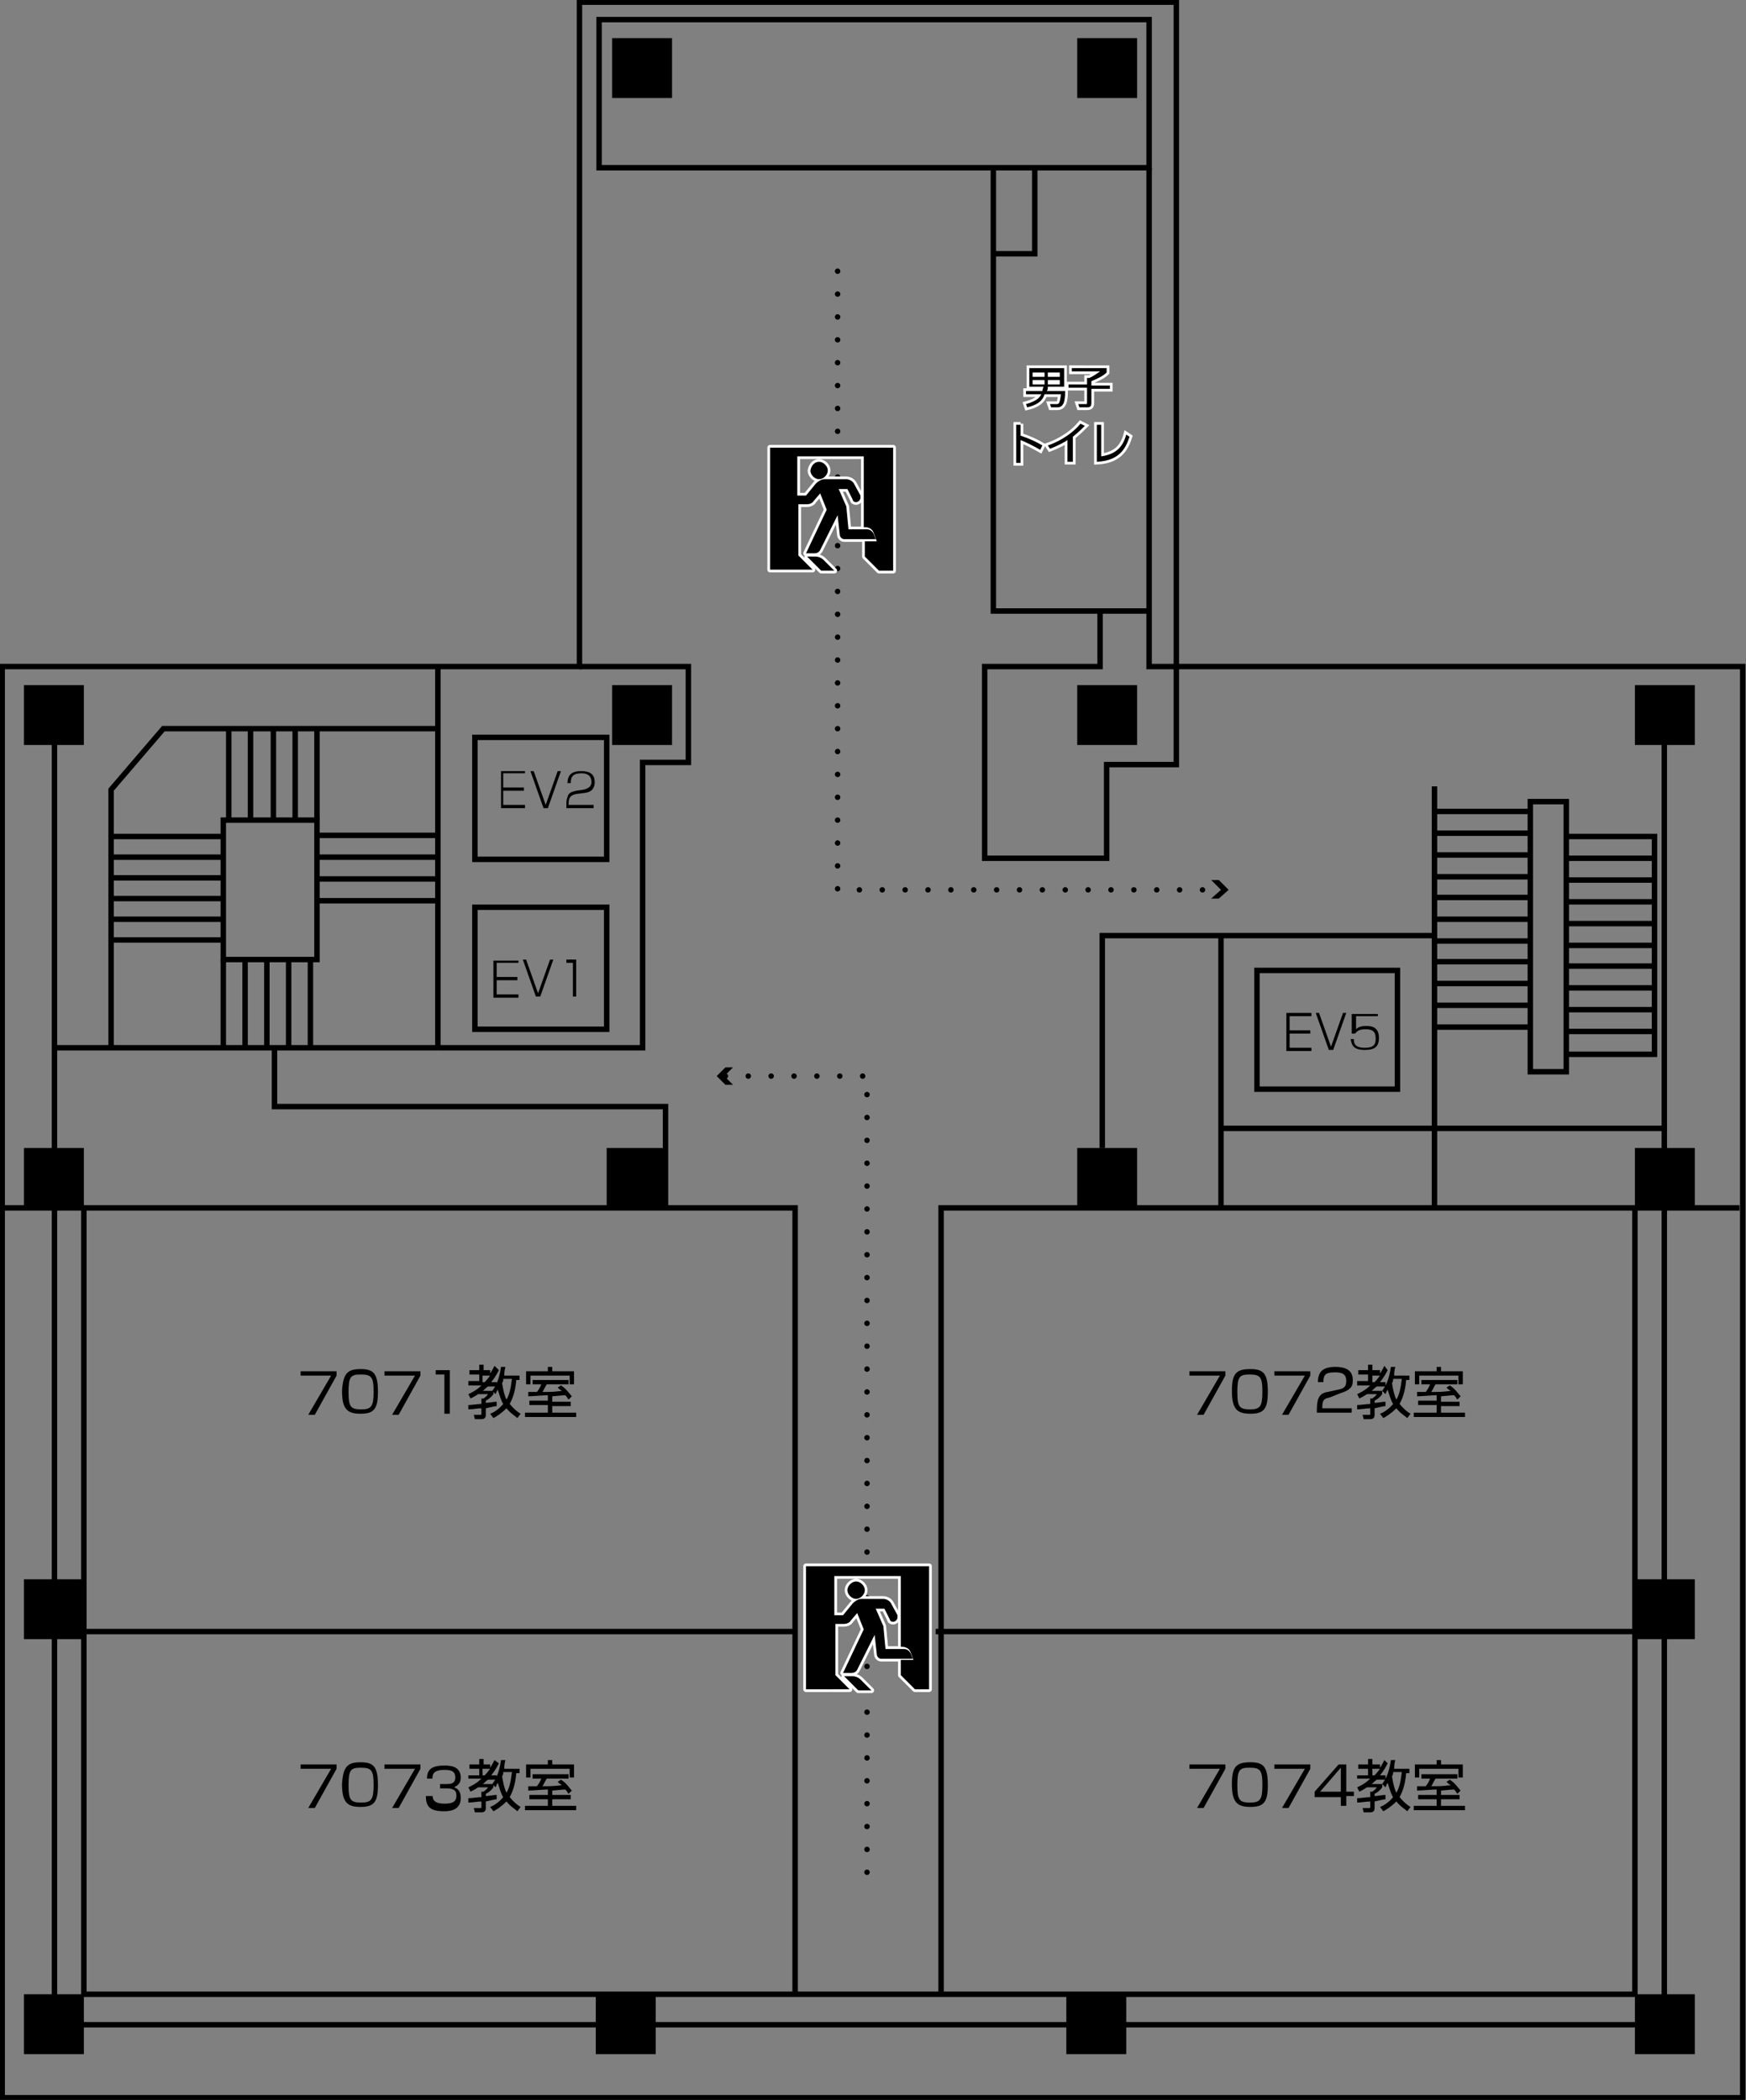 <?xml version="1.0" encoding="utf-8"?>
<!-- Generator: Adobe Illustrator 26.0.3, SVG Export Plug-In . SVG Version: 6.00 Build 0)  -->
<svg version="1.1" id="レイヤー_1" xmlns="http://www.w3.org/2000/svg" xmlns:xlink="http://www.w3.org/1999/xlink" x="0px"
	 y="0px" viewBox="0 0 160.3 192.8" style="enable-background:new 0 0 160.3 192.8;" xml:space="preserve">
<rect x="0" y="0" width="160.3" height="192.8" fill="#808080" stroke="none"/>
<style type="text/css">
	.st0{fill:none;stroke:#000000;stroke-width:0.5;stroke-miterlimit:10;}
	.st1{fill:none;stroke:#FFFFFF;stroke-width:0.5;stroke-miterlimit:10;}
	.st2{fill:none;stroke:#000000;stroke-width:0.5;stroke-linecap:round;stroke-dasharray:0,2.1;}
	.st3{fill:none;stroke:#FFFFFF;stroke-width:0.5;stroke-linejoin:round;}
</style>
<rect x="2.2" y="183.1" width="5.5" height="5.5"/>
<rect x="54.7" y="183.1" width="5.5" height="5.5"/>
<rect x="97.9" y="183.1" width="5.5" height="5.5"/>
<rect x="150.1" y="183.1" width="5.5" height="5.5"/>
<rect x="2.2" y="145" width="5.5" height="5.5"/>
<rect x="150.1" y="145" width="5.5" height="5.5"/>
<rect x="2.2" y="105.4" width="5.5" height="5.5"/>
<rect x="55.7" y="105.4" width="5.5" height="5.5"/>
<rect x="98.9" y="105.4" width="5.5" height="5.5"/>
<rect x="150.1" y="105.4" width="5.5" height="5.5"/>
<rect x="2.2" y="62.9" width="5.5" height="5.5"/>
<rect x="56.2" y="62.9" width="5.5" height="5.5"/>
<rect x="98.9" y="62.9" width="5.5" height="5.5"/>
<rect x="56.2" y="3.5" width="5.5" height="5.5"/>
<rect x="98.9" y="3.5" width="5.5" height="5.5"/>
<rect x="150.1" y="62.9" width="5.5" height="5.5"/>
<rect x="140.5" y="73.6" class="st0" width="3.3" height="24.8"/>
<line class="st0" x1="131.7" y1="74.5" x2="140.5" y2="74.5"/>
<line class="st0" x1="131.7" y1="76.5" x2="140.5" y2="76.5"/>
<line class="st0" x1="131.7" y1="78.5" x2="140.5" y2="78.5"/>
<line class="st0" x1="131.7" y1="80.5" x2="140.5" y2="80.5"/>
<line class="st0" x1="131.7" y1="82.4" x2="140.5" y2="82.4"/>
<line class="st0" x1="131.7" y1="84.4" x2="140.5" y2="84.4"/>
<line class="st0" x1="131.7" y1="86.4" x2="140.5" y2="86.4"/>
<line class="st0" x1="131.7" y1="88.3" x2="140.5" y2="88.3"/>
<line class="st0" x1="131.7" y1="90.3" x2="140.5" y2="90.3"/>
<line class="st0" x1="131.7" y1="92.3" x2="140.5" y2="92.3"/>
<line class="st0" x1="131.7" y1="94.3" x2="140.5" y2="94.3"/>
<polyline class="st0" points="143.8,76.8 151.9,76.8 151.9,96.8 143.8,96.8 "/>
<line class="st0" x1="143.8" y1="94.7" x2="151.9" y2="94.7"/>
<line class="st0" x1="143.8" y1="92.7" x2="151.9" y2="92.7"/>
<line class="st0" x1="143.8" y1="90.7" x2="151.9" y2="90.7"/>
<line class="st0" x1="143.8" y1="88.7" x2="151.9" y2="88.7"/>
<line class="st0" x1="143.8" y1="86.8" x2="151.9" y2="86.8"/>
<line class="st0" x1="143.8" y1="84.8" x2="151.9" y2="84.8"/>
<line class="st0" x1="143.8" y1="82.8" x2="151.9" y2="82.8"/>
<line class="st0" x1="143.8" y1="80.8" x2="151.9" y2="80.8"/>
<line class="st0" x1="143.8" y1="78.8" x2="151.9" y2="78.8"/>
<polyline class="st0" points="5,65.7 5,185.9 152.8,185.9 152.8,65.7 "/>
<polygon class="st0" points="53.2,0.2 108,0.2 108,61.2 160,61.2 160,192.6 0.2,192.6 0.2,61.2 53.2,61.2 "/>
<rect x="115.4" y="89.1" class="st0" width="12.9" height="10.9"/>
<rect x="55" y="1.8" class="st0" width="50.5" height="13.6"/>
<polyline class="st0" points="91.2,15.4 91.2,56.1 105.5,56.1 "/>
<polyline class="st0" points="91.2,23.3 95,23.3 95,15.4 "/>
<polyline class="st0" points="101,56.1 101,61.2 90.4,61.2 90.4,78.8 101.6,78.8 101.6,70.2 108,70.2 108,61.2 105.5,61.2 
	105.5,15.4 "/>
<polyline class="st0" points="40.2,96.2 59,96.2 59,70 63.2,70 63.2,61.2 53.2,61.2 "/>
<line class="st0" x1="5" y1="96.2" x2="40.2" y2="96.2"/>
<line class="st0" x1="40.2" y1="61.2" x2="40.2" y2="96.2"/>
<polyline class="st0" points="40.2,66.9 15,66.9 10.2,72.5 10.2,96.2 "/>
<polyline class="st0" points="25.2,96.2 25.2,101.6 61.1,101.6 61.1,110.9 "/>
<line class="st0" x1="131.7" y1="72.2" x2="131.7" y2="110.9"/>
<polyline class="st0" points="159.7,110.9 86.4,110.9 86.4,183.1 "/>
<path class="st0" d="M150.7,110.9"/>
<polyline class="st0" points="73,183.1 73,110.9 0.2,110.9 "/>
<polyline class="st0" points="7.7,110.9 7.7,183.1 150.1,183.1 150.1,110.9 "/>
<line class="st0" x1="150.1" y1="149.8" x2="85.9" y2="149.8"/>
<line class="st0" x1="73" y1="149.8" x2="7.7" y2="149.8"/>
<rect x="20.5" y="75.3" class="st0" width="8.6" height="12.8"/>
<line class="st0" x1="29.1" y1="82.7" x2="40.2" y2="82.7"/>
<line class="st0" x1="29.1" y1="80.7" x2="40.2" y2="80.7"/>
<line class="st0" x1="29.1" y1="78.7" x2="40.2" y2="78.7"/>
<line class="st0" x1="29.1" y1="76.7" x2="40.2" y2="76.7"/>
<line class="st0" x1="10.2" y1="76.8" x2="20.5" y2="76.8"/>
<line class="st0" x1="10.2" y1="78.7" x2="20.5" y2="78.7"/>
<line class="st0" x1="10.2" y1="80.6" x2="20.5" y2="80.6"/>
<line class="st0" x1="10.2" y1="82.5" x2="20.5" y2="82.5"/>
<line class="st0" x1="10.2" y1="84.4" x2="20.5" y2="84.4"/>
<line class="st0" x1="10.2" y1="86.3" x2="20.5" y2="86.3"/>
<line class="st0" x1="29.1" y1="75.3" x2="29.1" y2="66.9"/>
<line class="st0" x1="27.1" y1="75.3" x2="27.1" y2="66.9"/>
<line class="st0" x1="25.1" y1="75.3" x2="25.1" y2="66.9"/>
<line class="st0" x1="23" y1="75.3" x2="23" y2="66.9"/>
<line class="st0" x1="21" y1="75.3" x2="21" y2="66.9"/>
<line class="st0" x1="28.5" y1="96.2" x2="28.5" y2="88.1"/>
<line class="st0" x1="26.5" y1="96.2" x2="26.5" y2="88.1"/>
<line class="st0" x1="24.5" y1="96.2" x2="24.5" y2="88.1"/>
<line class="st0" x1="22.5" y1="96.2" x2="22.5" y2="88.1"/>
<line class="st0" x1="20.5" y1="96.2" x2="20.5" y2="88.1"/>
<rect x="43.6" y="67.7" class="st0" width="12.1" height="11.2"/>
<rect x="43.6" y="83.3" class="st0" width="12.1" height="11.2"/>
<polyline class="st0" points="131.7,85.9 101.2,85.9 101.2,105.4 "/>
<line class="st0" x1="112.1" y1="85.9" x2="112.1" y2="110.9"/>
<line class="st0" x1="112.1" y1="103.6" x2="152.8" y2="103.6"/>
<g>
	<g>
		<path class="st1" d="M97.8,35.9c0,0.6-0.1,1.1-0.2,1.2c-0.1,0.2-0.3,0.3-0.5,0.3h-0.6l-0.1-0.3l0.6,0c0.2,0,0.3,0,0.4-0.9h-1.5
			c-0.1,0.3-0.3,0.9-1.6,1.2l-0.1-0.3c1.1-0.3,1.3-0.7,1.4-0.9h-1.4v-0.3h1.5c0-0.2,0.1-0.3,0.1-0.4h-1.3v-1.7h3.2v1.7h-1.5
			c0,0.2,0,0.3-0.1,0.4H97.8z M95.9,34.2h-1.1v0.4h1.1V34.2z M95.9,34.9h-1.1v0.4h1.1V34.9z M97.3,34.2h-1.1v0.4h1.1V34.2z
			 M97.3,34.9h-1.1v0.4h1.1V34.9z"/>
		<path class="st1" d="M101.6,33.9v0.3c-0.3,0.3-0.7,0.5-1.4,0.8v0.4h1.7v0.3h-1.7v1.3c0,0.3-0.1,0.4-0.4,0.4h-0.7L99,37.1l0.7,0
			c0.1,0,0.1,0,0.1-0.2v-1.3h-1.7v-0.3h1.7v-0.6h0.2c0.3-0.1,0.7-0.4,1-0.6h-2.6v-0.3H101.6z"/>
		<path class="st1" d="M93.7,38.9v1.1c0.9,0.3,1.5,0.6,2,0.9l-0.2,0.4c-0.7-0.4-1.1-0.6-1.8-0.9v2.1h-0.4v-3.5H93.7z"/>
		<path class="st1" d="M98.4,42.4h-0.4v-2c-0.1,0.1-0.8,0.5-1.6,0.8l-0.2-0.3c0.6-0.2,2-0.8,3-2l0.4,0.2c-0.2,0.2-0.6,0.6-1.1,1
			V42.4z"/>
		<path class="st1" d="M101.1,41.9c1.4-0.2,2-0.9,2.3-2l0.3,0.2c-0.3,0.9-0.8,2.2-3,2.3V39h0.4V41.9z"/>
	</g>
	<g>
		<path d="M97.8,35.9c0,0.6-0.1,1.1-0.2,1.2c-0.1,0.2-0.3,0.3-0.5,0.3h-0.6l-0.1-0.3l0.6,0c0.2,0,0.3,0,0.4-0.9h-1.5
			c-0.1,0.3-0.3,0.9-1.6,1.2l-0.1-0.3c1.1-0.3,1.3-0.7,1.4-0.9h-1.4v-0.3h1.5c0-0.2,0.1-0.3,0.1-0.4h-1.3v-1.7h3.2v1.7h-1.5
			c0,0.2,0,0.3-0.1,0.4H97.8z M95.9,34.2h-1.1v0.4h1.1V34.2z M95.9,34.9h-1.1v0.4h1.1V34.9z M97.3,34.2h-1.1v0.4h1.1V34.2z
			 M97.3,34.9h-1.1v0.4h1.1V34.9z"/>
		<path d="M101.6,33.9v0.3c-0.3,0.3-0.7,0.5-1.4,0.8v0.4h1.7v0.3h-1.7v1.3c0,0.3-0.1,0.4-0.4,0.4h-0.7L99,37.1l0.7,0
			c0.1,0,0.1,0,0.1-0.2v-1.3h-1.7v-0.3h1.7v-0.6h0.2c0.3-0.1,0.7-0.4,1-0.6h-2.6v-0.3H101.6z"/>
		<path d="M93.7,38.9v1.1c0.9,0.3,1.5,0.6,2,0.9l-0.2,0.4c-0.7-0.4-1.1-0.6-1.8-0.9v2.1h-0.4v-3.5H93.7z"/>
		<path d="M98.4,42.4h-0.4v-2c-0.1,0.1-0.8,0.5-1.6,0.8l-0.2-0.3c0.6-0.2,2-0.8,3-2l0.4,0.2c-0.2,0.2-0.6,0.6-1.1,1V42.4z"/>
		<path d="M101.1,41.9c1.4-0.2,2-0.9,2.3-2l0.3,0.2c-0.3,0.9-0.8,2.2-3,2.3V39h0.4V41.9z"/>
	</g>
</g>
<g>
	<path d="M120.4,93v0.3h-2v1.3h1.9v0.3h-1.9v1.3h2v0.3h-2.3V93H120.4z"/>
	<path d="M121.1,93l1.1,3.1l1.1-3.1h0.3l-1.2,3.4H122l-1.2-3.4H121.1z"/>
	<path d="M126.5,93v0.3h-2l0,1.2c0.1-0.1,0.3-0.3,0.9-0.3c0.4,0,1.2,0,1.2,1.1c0,0.8-0.4,1.1-1.3,1.1c-1.2,0-1.2-0.6-1.3-1h0.3
		c0,0.3,0,0.8,1,0.8c0.7,0,1-0.2,1-0.8c0-0.5-0.1-0.9-0.9-0.9c-0.7,0-0.8,0.2-1,0.4h-0.3l0-1.8H126.5z"/>
</g>
<g>
	<path d="M48.2,70.8V71h-2v1.3h1.9v0.3h-1.9v1.3h2v0.3H46v-3.4H48.2z"/>
	<path d="M49,70.8l1.1,3.1l1.1-3.1h0.3l-1.2,3.4h-0.4l-1.2-3.4H49z"/>
	<path d="M52.9,72.9c-0.4,0.1-0.7,0.2-0.7,0.9v0.1h2.3v0.3H52V74c0-0.4,0-0.6,0.1-0.8c0.1-0.5,0.5-0.5,0.8-0.6l0.7-0.1
		c0.3-0.1,0.7-0.2,0.7-0.7c0-0.6-0.4-0.8-0.9-0.8c-0.8,0-1,0.3-1,0.9h-0.3c0-0.9,0.6-1.1,1.2-1.1c0.4,0,1.3,0,1.3,1
		c0,0.5-0.2,0.9-0.9,1L52.9,72.9z"/>
</g>
<g>
	<path d="M47.6,88.1v0.3h-2v1.3h1.9v0.3h-1.9v1.3h2v0.3h-2.3v-3.4H47.6z"/>
	<path d="M48.3,88.1l1.1,3.1l1.1-3.1h0.3l-1.2,3.4h-0.4L48,88.1H48.3z"/>
	<path d="M52.9,88.1v3.4h-0.3v-3.1H52v-0.3H52.9z"/>
</g>
<g>
	<path d="M30.9,125.8v0.5l-2,3.6h-0.6l2.1-3.6h-2.8v-0.4H30.9z"/>
	<path d="M33.1,125.7c1.2,0,1.6,0.4,1.6,2.1c0,1.6-0.4,2-1.6,2c-1.2,0-1.7-0.4-1.7-2.1C31.5,126.1,31.9,125.7,33.1,125.7z M32,127.8
		c0,1.4,0.2,1.6,1.2,1.6c0.9,0,1.1-0.3,1.1-1.6c0-1.4-0.2-1.6-1.2-1.6C32.2,126.2,32,126.4,32,127.8z"/>
	<path d="M38.6,125.8v0.5l-2,3.6H36l2.1-3.6h-2.8v-0.4H38.6z"/>
	<path d="M41.3,125.8v4h-0.5v-3.6H40v-0.4H41.3z"/>
	<path d="M45.8,125.8c-0.1,0.2-0.3,0.6-0.7,1.1h0.5v0.4h-0.8c-0.3,0.2-0.4,0.4-0.5,0.4h1v0.3c-0.2,0.3-0.5,0.5-0.7,0.6v0.2
		c0.3,0,0.7-0.1,1-0.1v0.4c-0.2,0-0.5,0.1-1,0.2v0.6c0,0.1,0,0.4-0.4,0.4h-0.6l-0.1-0.4l0.6,0c0.1,0,0.1,0,0.1-0.1v-0.5
		c-0.4,0-0.8,0.1-1.2,0.1l0-0.4c0.3,0,0.9-0.1,1.2-0.1v-0.5h0.2c0.1-0.1,0.3-0.2,0.4-0.4h-0.9c-0.3,0.2-0.5,0.3-0.7,0.4l-0.2-0.4
		c0.2-0.1,0.7-0.3,1.2-0.8H43v-0.4h1v-0.6h-0.9v-0.4H44v-0.5h0.4v0.5H45v0.3c0.2-0.3,0.3-0.5,0.4-0.7L45.8,125.8z M44.5,126.9
		c0.3-0.3,0.4-0.5,0.5-0.6h-0.7v0.6H44.5z M47.7,126.3v0.4h-0.3c-0.1,1.2-0.4,1.8-0.6,2.2c0.4,0.5,0.8,0.8,1,0.9l-0.3,0.4
		c-0.2-0.2-0.6-0.4-1-0.9c-0.5,0.5-1,0.8-1.2,0.9l-0.3-0.4c0.3-0.1,0.8-0.4,1.2-0.9c-0.2-0.3-0.3-0.7-0.5-1.3
		c-0.1,0.1-0.1,0.2-0.2,0.4l-0.3-0.3c0.2-0.3,0.6-0.8,0.8-2.2l0.4,0c-0.1,0.4-0.1,0.6-0.1,0.8H47.7z M46.2,126.7
		c0,0.1,0,0.1-0.1,0.3c0.1,0.6,0.2,1.1,0.4,1.5c0.3-0.5,0.4-1.1,0.5-1.9H46.2z"/>
	<path d="M50.7,128.7h1.7v0.4h-1.7v0.6h2.2v0.4h-4.7v-0.4h2.1V129h-1.7v-0.4h1.7v-0.5c-0.3,0-1.5,0.1-1.8,0.1l0-0.4
		c0.1,0,0.7,0,0.8,0c0.3-0.4,0.3-0.5,0.4-0.7h-0.8v-0.4h3.3v0.4h-2c-0.2,0.3-0.2,0.4-0.4,0.7c0.8,0,1,0,1.8-0.1
		c-0.2-0.1-0.3-0.2-0.4-0.3l0.3-0.2c0.5,0.3,0.8,0.8,1,1l-0.3,0.3c-0.1-0.1-0.1-0.2-0.3-0.4c-0.2,0-1.1,0.1-1.2,0.1V128.7z
		 M50.7,125.5v0.4h2v1.2h-0.4v-0.8h-3.6v0.8h-0.4v-1.2h2v-0.4H50.7z"/>
</g>
<g>
	<path d="M30.9,161.9v0.5l-2,3.6h-0.6l2.1-3.6h-2.8v-0.4H30.9z"/>
	<path d="M33.1,161.8c1.2,0,1.6,0.4,1.6,2.1c0,1.6-0.4,2-1.6,2c-1.2,0-1.7-0.4-1.7-2.1C31.5,162.2,31.9,161.8,33.1,161.8z M32,163.9
		c0,1.4,0.2,1.6,1.2,1.6c0.9,0,1.1-0.3,1.1-1.6c0-1.4-0.2-1.6-1.2-1.6C32.2,162.3,32,162.5,32,163.9z"/>
	<path d="M38.6,161.9v0.5l-2,3.6H36l2.1-3.6h-2.8v-0.4H38.6z"/>
	<path d="M39.7,164.6c0,0.5,0,1,1.1,1c0.6,0,1.1-0.1,1.1-0.7c0-0.3,0-0.7-0.9-0.7h-0.6v-0.4h0.6c0.3,0,0.8,0,0.8-0.6
		c0-0.6-0.4-0.7-1-0.7c-1,0-1.1,0.4-1.1,0.8h-0.5c0-0.8,0.4-1.2,1.6-1.2c0.4,0,1.5,0,1.5,1.1c0,0.7-0.5,0.8-0.6,0.9
		c0.2,0.1,0.6,0.2,0.6,1c0,1.1-1,1.2-1.5,1.2c-1.3,0-1.7-0.4-1.7-1.4H39.7z"/>
	<path d="M45.8,161.9c-0.1,0.2-0.3,0.6-0.7,1.1h0.5v0.4h-0.8c-0.3,0.2-0.4,0.4-0.5,0.4h1v0.3c-0.2,0.3-0.5,0.5-0.7,0.6v0.2
		c0.3,0,0.7-0.1,1-0.1v0.4c-0.2,0-0.5,0.1-1,0.2v0.6c0,0.1,0,0.4-0.4,0.4h-0.6l-0.1-0.4l0.6,0c0.1,0,0.1,0,0.1-0.1v-0.5
		c-0.4,0-0.8,0.1-1.2,0.1l0-0.4c0.3,0,0.9-0.1,1.2-0.1v-0.5h0.2c0.1-0.1,0.3-0.2,0.4-0.4h-0.9c-0.3,0.2-0.5,0.3-0.7,0.4l-0.2-0.4
		c0.2-0.1,0.7-0.3,1.2-0.8H43V163h1v-0.6h-0.9v-0.4H44v-0.5h0.4v0.5H45v0.3c0.2-0.3,0.3-0.5,0.4-0.7L45.8,161.9z M44.5,163
		c0.3-0.3,0.4-0.5,0.5-0.6h-0.7v0.6H44.5z M47.7,162.4v0.4h-0.3c-0.1,1.2-0.4,1.8-0.6,2.2c0.4,0.5,0.8,0.8,1,0.9l-0.3,0.4
		c-0.2-0.2-0.6-0.4-1-0.9c-0.5,0.5-1,0.8-1.2,0.9l-0.3-0.4c0.3-0.1,0.8-0.4,1.2-0.9c-0.2-0.3-0.3-0.7-0.5-1.3
		c-0.1,0.1-0.1,0.2-0.2,0.4l-0.3-0.3c0.2-0.3,0.6-0.8,0.8-2.2l0.4,0c-0.1,0.4-0.1,0.6-0.1,0.8H47.7z M46.2,162.8
		c0,0.1,0,0.1-0.1,0.3c0.1,0.6,0.2,1.1,0.4,1.5c0.3-0.5,0.4-1.1,0.5-1.9H46.2z"/>
	<path d="M50.7,164.8h1.7v0.4h-1.7v0.6h2.2v0.4h-4.7v-0.4h2.1v-0.6h-1.7v-0.4h1.7v-0.5c-0.3,0-1.5,0.1-1.8,0.1l0-0.4
		c0.1,0,0.7,0,0.8,0c0.3-0.4,0.3-0.5,0.4-0.7h-0.8v-0.4h3.3v0.4h-2c-0.2,0.3-0.2,0.4-0.4,0.7c0.8,0,1,0,1.8-0.1
		c-0.2-0.1-0.3-0.2-0.4-0.3l0.3-0.2c0.5,0.3,0.8,0.8,1,1l-0.3,0.3c-0.1-0.1-0.1-0.2-0.3-0.4c-0.2,0-1.1,0.1-1.2,0.1V164.8z
		 M50.7,161.6v0.4h2v1.2h-0.4v-0.8h-3.6v0.8h-0.4V162h2v-0.4H50.7z"/>
</g>
<g>
	<path d="M112.5,125.8v0.5l-2,3.6h-0.6l2.1-3.6h-2.8v-0.4H112.5z"/>
	<path d="M114.8,125.7c1.2,0,1.6,0.4,1.6,2.1c0,1.6-0.4,2-1.6,2c-1.2,0-1.7-0.4-1.7-2.1C113.1,126.1,113.5,125.7,114.8,125.7z
		 M113.6,127.8c0,1.4,0.2,1.6,1.2,1.6c0.9,0,1.1-0.3,1.1-1.6c0-1.4-0.2-1.6-1.2-1.6C113.8,126.2,113.6,126.4,113.6,127.8z"/>
	<path d="M120.3,125.8v0.5l-2,3.6h-0.6l2.1-3.6H117v-0.4H120.3z"/>
	<path d="M122.1,128.3c-0.4,0.1-0.7,0.1-0.7,0.9v0.1h2.7v0.4h-3.2v-0.3c0-1.1,0.3-1.5,1-1.6l0.9-0.2c0.5-0.1,0.8-0.2,0.8-0.8
		c0-0.5-0.2-0.8-1-0.8c-0.9,0-1.1,0.2-1.1,0.9H121c0-1,0.5-1.4,1.6-1.4c0.6,0,1.6,0.1,1.6,1.2c0,0.2,0,0.6-0.3,0.8
		c-0.2,0.2-0.5,0.3-0.8,0.4L122.1,128.3z"/>
	<path d="M127.4,125.8c-0.1,0.2-0.3,0.6-0.7,1.1h0.5v0.4h-0.8c-0.3,0.2-0.4,0.4-0.5,0.4h1v0.3c-0.2,0.3-0.5,0.5-0.7,0.6v0.2
		c0.3,0,0.7-0.1,1-0.1v0.4c-0.2,0-0.5,0.1-1,0.2v0.6c0,0.1,0,0.4-0.4,0.4h-0.6l-0.1-0.4l0.6,0c0.1,0,0.1,0,0.1-0.1v-0.5
		c-0.4,0-0.8,0.1-1.2,0.1l0-0.4c0.3,0,0.9-0.1,1.2-0.1v-0.5h0.2c0.1-0.1,0.3-0.2,0.4-0.4h-0.9c-0.3,0.2-0.5,0.3-0.7,0.4l-0.2-0.4
		c0.2-0.1,0.7-0.3,1.2-0.8h-1.2v-0.4h1v-0.6h-0.9v-0.4h0.9v-0.5h0.4v0.5h0.7v0.3c0.2-0.3,0.3-0.5,0.4-0.7L127.4,125.8z M126.2,126.9
		c0.3-0.3,0.4-0.5,0.5-0.6H126v0.6H126.2z M129.4,126.3v0.4h-0.3c-0.1,1.2-0.4,1.8-0.6,2.2c0.4,0.5,0.8,0.8,1,0.9l-0.3,0.4
		c-0.2-0.2-0.6-0.4-1-0.9c-0.5,0.5-1,0.8-1.2,0.9l-0.3-0.4c0.3-0.1,0.8-0.4,1.2-0.9c-0.2-0.3-0.3-0.7-0.5-1.3
		c-0.1,0.1-0.1,0.2-0.2,0.4l-0.3-0.3c0.2-0.3,0.6-0.8,0.8-2.2l0.4,0c-0.1,0.4-0.1,0.6-0.1,0.8H129.4z M127.9,126.7
		c0,0.1,0,0.1-0.1,0.3c0.1,0.6,0.2,1.1,0.4,1.5c0.3-0.5,0.4-1.1,0.5-1.9H127.9z"/>
	<path d="M132.3,128.7h1.7v0.4h-1.7v0.6h2.2v0.4h-4.7v-0.4h2.1V129h-1.7v-0.4h1.7v-0.5c-0.3,0-1.5,0.1-1.8,0.1l0-0.4
		c0.1,0,0.7,0,0.8,0c0.3-0.4,0.3-0.5,0.4-0.7h-0.8v-0.4h3.3v0.4h-2c-0.2,0.3-0.2,0.4-0.4,0.7c0.8,0,1,0,1.8-0.1
		c-0.2-0.1-0.3-0.2-0.4-0.3l0.3-0.2c0.5,0.3,0.8,0.8,1,1l-0.3,0.3c-0.1-0.1-0.1-0.2-0.3-0.4c-0.2,0-1.1,0.1-1.2,0.1V128.7z
		 M132.3,125.5v0.4h2v1.2h-0.4v-0.8h-3.6v0.8h-0.4v-1.2h2v-0.4H132.3z"/>
</g>
<g>
	<path d="M112.5,161.9v0.5l-2,3.6h-0.6l2.1-3.6h-2.8v-0.4H112.5z"/>
	<path d="M114.8,161.8c1.2,0,1.6,0.4,1.6,2.1c0,1.6-0.4,2-1.6,2c-1.2,0-1.7-0.4-1.7-2.1C113.1,162.2,113.5,161.8,114.8,161.8z
		 M113.6,163.9c0,1.4,0.2,1.6,1.2,1.6c0.9,0,1.1-0.3,1.1-1.6c0-1.4-0.2-1.6-1.2-1.6C113.8,162.3,113.6,162.5,113.6,163.9z"/>
	<path d="M120.3,161.9v0.5l-2,3.6h-0.6l2.1-3.6H117v-0.4H120.3z"/>
	<path d="M123.6,161.9v2.6h0.7v0.4h-0.7v0.9h-0.5V165h-2.4v-0.5l2.2-2.5H123.6z M123.1,162.3l-1.9,2.2h1.9V162.3z"/>
	<path d="M127.4,161.9c-0.1,0.2-0.3,0.6-0.7,1.1h0.5v0.4h-0.8c-0.3,0.2-0.4,0.4-0.5,0.4h1v0.3c-0.2,0.3-0.5,0.5-0.7,0.6v0.2
		c0.3,0,0.7-0.1,1-0.1v0.4c-0.2,0-0.5,0.1-1,0.2v0.6c0,0.1,0,0.4-0.4,0.4h-0.6l-0.1-0.4l0.6,0c0.1,0,0.1,0,0.1-0.1v-0.5
		c-0.4,0-0.8,0.1-1.2,0.1l0-0.4c0.3,0,0.9-0.1,1.2-0.1v-0.5h0.2c0.1-0.1,0.3-0.2,0.4-0.4h-0.9c-0.3,0.2-0.5,0.3-0.7,0.4l-0.2-0.4
		c0.2-0.1,0.7-0.3,1.2-0.8h-1.2V163h1v-0.6h-0.9v-0.4h0.9v-0.5h0.4v0.5h0.7v0.3c0.2-0.3,0.3-0.5,0.4-0.7L127.4,161.9z M126.2,163
		c0.3-0.3,0.4-0.5,0.5-0.6H126v0.6H126.2z M129.4,162.4v0.4h-0.3c-0.1,1.2-0.4,1.8-0.6,2.2c0.4,0.5,0.8,0.8,1,0.9l-0.3,0.4
		c-0.2-0.2-0.6-0.4-1-0.9c-0.5,0.5-1,0.8-1.2,0.9l-0.3-0.4c0.3-0.1,0.8-0.4,1.2-0.9c-0.2-0.3-0.3-0.7-0.5-1.3
		c-0.1,0.1-0.1,0.2-0.2,0.4l-0.3-0.3c0.2-0.3,0.6-0.8,0.8-2.2l0.4,0c-0.1,0.4-0.1,0.6-0.1,0.8H129.4z M127.9,162.8
		c0,0.1,0,0.1-0.1,0.3c0.1,0.6,0.2,1.1,0.4,1.5c0.3-0.5,0.4-1.1,0.5-1.9H127.9z"/>
	<path d="M132.3,164.8h1.7v0.4h-1.7v0.6h2.2v0.4h-4.7v-0.4h2.1v-0.6h-1.7v-0.4h1.7v-0.5c-0.3,0-1.5,0.1-1.8,0.1l0-0.4
		c0.1,0,0.7,0,0.8,0c0.3-0.4,0.3-0.5,0.4-0.7h-0.8v-0.4h3.3v0.4h-2c-0.2,0.3-0.2,0.4-0.4,0.7c0.8,0,1,0,1.8-0.1
		c-0.2-0.1-0.3-0.2-0.4-0.3l0.3-0.2c0.5,0.3,0.8,0.8,1,1l-0.3,0.3c-0.1-0.1-0.1-0.2-0.3-0.4c-0.2,0-1.1,0.1-1.2,0.1V164.8z
		 M132.3,161.6v0.4h2v1.2h-0.4v-0.8h-3.6v0.8h-0.4V162h2v-0.4H132.3z"/>
</g>
<g>
	<g>
		<polyline class="st2" points="76.9,24.9 76.9,81.7 112.2,81.7 		"/>
		<g>
			<polygon points="111.2,82.5 112.1,81.7 111.2,80.8 111.9,80.8 112.8,81.7 111.9,82.5 			"/>
		</g>
	</g>
</g>
<g>
	<g>
		<polyline class="st2" points="79.6,171.9 79.6,98.8 66.3,98.8 		"/>
		<g>
			<polygon points="67.3,98 66.5,98.8 67.3,99.6 66.6,99.6 65.8,98.8 66.6,98 			"/>
		</g>
	</g>
</g>
<g>
	<g>
		<path class="st3" d="M80.5,49.7l-0.3-0.8c-0.1-0.3-0.4-0.5-0.8-0.5h-0.1v-6.5h-6.1v3.6H74l0.9-1.1c0.2-0.2,0.5-0.4,0.8-0.4h2
			c0.3,0,0.6,0.2,0.7,0.4l0.6,1.1c0,0,0,0.1,0,0.2c0,0.2-0.2,0.4-0.4,0.4c-0.2,0-0.3-0.1-0.3-0.2l-0.5-1H77l0.7,1.6l0.2,2.1h1.7
			c0.3,0,0.5,0.2,0.6,0.4l0.2,0.5h-2.9c-0.2,0-0.4-0.2-0.4-0.4l-0.2-1.8l-1.6,3.2c-0.1,0.2-0.3,0.3-0.5,0.3h-0.8l1.9-4l-0.6-1.5
			l-0.6,0.7c-0.1,0.2-0.4,0.3-0.6,0.3h-0.8v4.7l1.3,1.3h-3.9V41.1H82v11.3h-1.3l-1.3-1.3v-1.4H80.5z M75.2,42.4
			c0.4,0,0.8,0.4,0.8,0.8c0,0.4-0.4,0.8-0.8,0.8c-0.4,0-0.8-0.4-0.8-0.8C74.5,42.7,74.8,42.4,75.2,42.4z M75.6,51.4l1,1h-1.2
			l-1.3-1.3h0.8C75.1,51.1,75.4,51.2,75.6,51.4z"/>
	</g>
	<g>
		<path d="M80.5,49.7l-0.3-0.8c-0.1-0.3-0.4-0.5-0.8-0.5h-0.1v-6.5h-6.1v3.6H74l0.9-1.1c0.2-0.2,0.5-0.4,0.8-0.4h2
			c0.3,0,0.6,0.2,0.7,0.4l0.6,1.1c0,0,0,0.1,0,0.2c0,0.2-0.2,0.4-0.4,0.4c-0.2,0-0.3-0.1-0.3-0.2l-0.5-1H77l0.7,1.6l0.2,2.1h1.7
			c0.3,0,0.5,0.2,0.6,0.4l0.2,0.5h-2.9c-0.2,0-0.4-0.2-0.4-0.4l-0.2-1.8l-1.6,3.2c-0.1,0.2-0.3,0.3-0.5,0.3h-0.8l1.9-4l-0.6-1.5
			l-0.6,0.7c-0.1,0.2-0.4,0.3-0.6,0.3h-0.8v4.7l1.3,1.3h-3.9V41.1H82v11.3h-1.3l-1.3-1.3v-1.4H80.5z M75.2,42.4
			c0.4,0,0.8,0.4,0.8,0.8c0,0.4-0.4,0.8-0.8,0.8c-0.4,0-0.8-0.4-0.8-0.8C74.5,42.7,74.8,42.4,75.2,42.4z M75.6,51.4l1,1h-1.2
			l-1.3-1.3h0.8C75.1,51.1,75.4,51.2,75.6,51.4z"/>
	</g>
</g>
<g>
	<g>
		<path class="st3" d="M83.9,152.5l-0.3-0.8c-0.1-0.3-0.4-0.5-0.8-0.5h-0.1v-6.5h-6.1v3.6h0.8l0.9-1.1c0.2-0.2,0.5-0.4,0.8-0.4h2
			c0.3,0,0.6,0.2,0.7,0.4l0.6,1.1c0,0,0,0.1,0,0.2c0,0.2-0.2,0.4-0.4,0.4c-0.2,0-0.3-0.1-0.3-0.2l-0.5-1h-0.8l0.7,1.6l0.2,2.1h1.7
			c0.3,0,0.5,0.2,0.6,0.4l0.2,0.5h-2.9c-0.2,0-0.4-0.2-0.4-0.4l-0.2-1.8l-1.6,3.2c-0.1,0.2-0.3,0.3-0.5,0.3h-0.8l1.9-4l-0.6-1.5
			l-0.6,0.7c-0.1,0.2-0.4,0.3-0.6,0.3h-0.8v4.7l1.3,1.3H74v-11.3h11.3v11.3h-1.3l-1.3-1.3v-1.4H83.9z M78.6,145.2
			c0.4,0,0.8,0.4,0.8,0.8c0,0.4-0.4,0.8-0.8,0.8c-0.4,0-0.8-0.4-0.8-0.8C77.8,145.6,78.2,145.2,78.6,145.2z M79,154.2l1,1h-1.2
			l-1.3-1.3h0.8C78.5,153.9,78.8,154,79,154.2z"/>
	</g>
	<g>
		<path d="M83.9,152.5l-0.3-0.8c-0.1-0.3-0.4-0.5-0.8-0.5h-0.1v-6.5h-6.1v3.6h0.8l0.9-1.1c0.2-0.2,0.5-0.4,0.8-0.4h2
			c0.3,0,0.6,0.2,0.7,0.4l0.6,1.1c0,0,0,0.1,0,0.2c0,0.2-0.2,0.4-0.4,0.4c-0.2,0-0.3-0.1-0.3-0.2l-0.5-1h-0.8l0.7,1.6l0.2,2.1h1.7
			c0.3,0,0.5,0.2,0.6,0.4l0.2,0.5h-2.9c-0.2,0-0.4-0.2-0.4-0.4l-0.2-1.8l-1.6,3.2c-0.1,0.2-0.3,0.3-0.5,0.3h-0.8l1.9-4l-0.6-1.5
			l-0.6,0.7c-0.1,0.2-0.4,0.3-0.6,0.3h-0.8v4.7l1.3,1.3H74v-11.3h11.3v11.3h-1.3l-1.3-1.3v-1.4H83.9z M78.6,145.2
			c0.4,0,0.8,0.4,0.8,0.8c0,0.4-0.4,0.8-0.8,0.8c-0.4,0-0.8-0.4-0.8-0.8C77.8,145.6,78.2,145.2,78.6,145.2z M79,154.2l1,1h-1.2
			l-1.3-1.3h0.8C78.5,153.9,78.8,154,79,154.2z"/>
	</g>
</g>
</svg>
